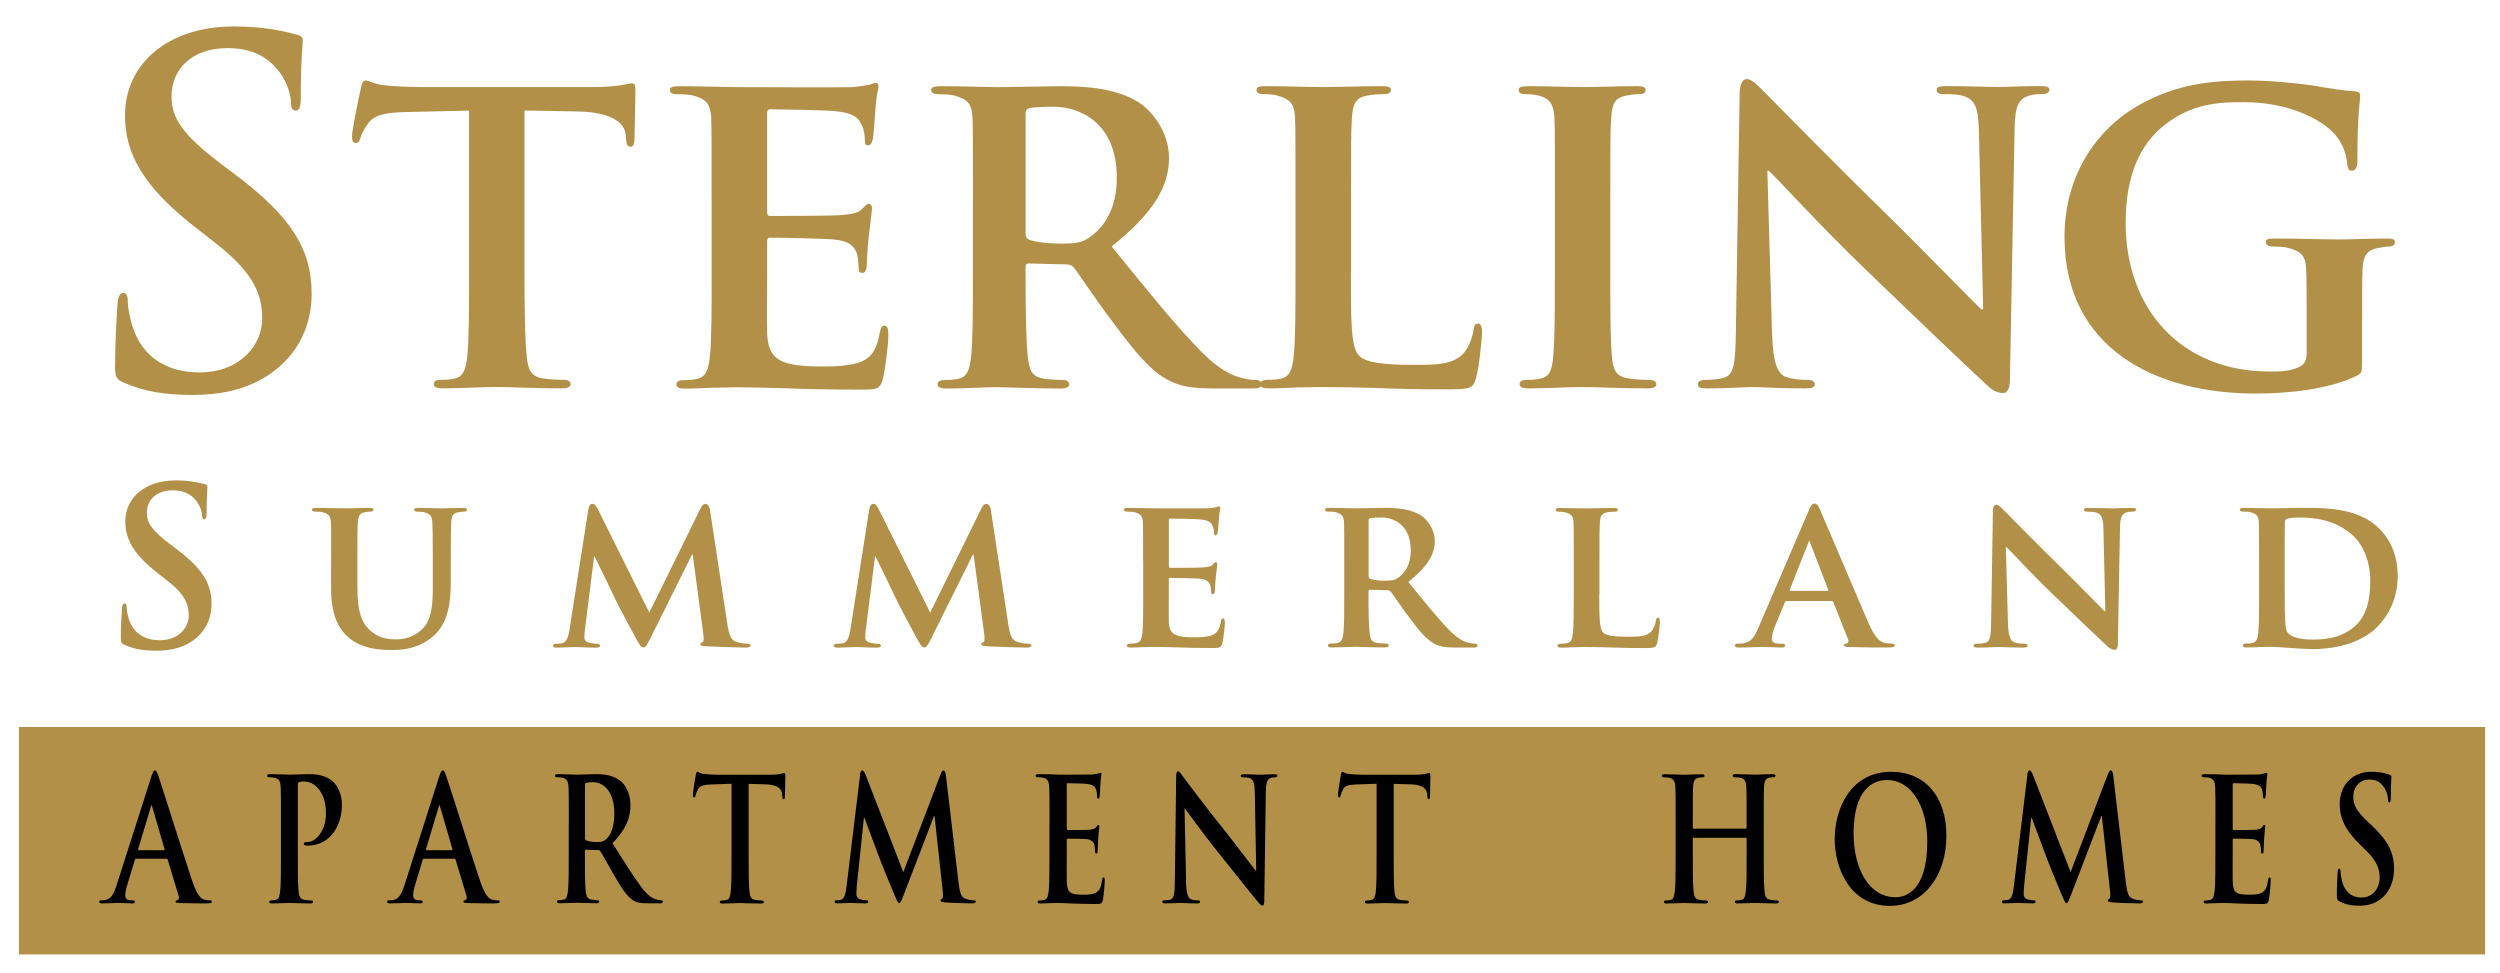 <?xml version="1.0" encoding="UTF-8"?>
<svg id="logos" xmlns="http://www.w3.org/2000/svg" viewBox="0 0 500 194.61">
  <defs>
    <style>
      .cls-1 {
        fill: #b29048;
      }
    </style>
  </defs>
  <rect class="cls-1" x="3.79" y="145.4" width="493.24" height="45.49"/>
  <g>
    <path class="cls-1" d="M24.8,76.55c-1.5-.66-1.79-1.13-1.79-3.2,0-5.17.38-10.81.47-12.32.09-1.41.38-2.44,1.13-2.44.85,0,.94.85.94,1.6,0,1.22.38,3.2.85,4.79,2.07,6.96,7.62,9.5,13.44,9.5,8.46,0,12.6-5.73,12.6-10.72,0-4.61-1.41-8.93-9.21-15.04l-4.32-3.38c-10.34-8.09-13.91-14.67-13.91-22.28,0-10.34,8.65-17.77,21.72-17.77,6.11,0,10.06.94,12.5,1.6.85.19,1.32.47,1.32,1.13,0,1.22-.38,3.95-.38,11.28,0,2.07-.28,2.82-1.03,2.82-.66,0-.94-.56-.94-1.69,0-.85-.47-3.76-2.44-6.2-1.41-1.79-4.14-4.61-10.25-4.61-6.96,0-11.19,4.04-11.19,9.68,0,4.32,2.16,7.61,9.97,13.54l2.63,1.97c11.38,8.55,15.42,15.04,15.42,23.97,0,5.45-2.07,11.94-8.84,16.36-4.7,3.01-9.96,3.85-14.95,3.85-5.45,0-9.68-.66-13.73-2.44Z"/>
    <path class="cls-1" d="M93.81,22.12l-12.32.28c-4.79.09-6.77.66-7.99,2.44-.85,1.13-1.22,2.16-1.41,2.73-.19.66-.38,1.03-.94,1.03s-.75-.47-.75-1.32c0-1.32,1.6-9.03,1.79-9.68.19-1.03.47-1.5.94-1.5.66,0,1.5.66,3.57.94,2.44.28,5.55.38,8.27.38h33.56c2.63,0,4.42-.19,5.64-.38,1.32-.19,1.97-.38,2.26-.38.56,0,.66.47.66,1.69,0,1.69-.19,7.62-.19,9.68-.09.85-.28,1.32-.75,1.32-.66,0-.85-.38-.94-1.6l-.09-.85c-.19-2.07-2.35-4.51-9.78-4.61l-10.44-.19v32.34c0,7.33.09,13.63.47,17.11.28,2.26.75,3.76,3.2,4.14,1.13.19,3.01.28,4.23.28.94,0,1.32.47,1.32.85,0,.56-.66.85-1.6.85-5.45,0-11-.28-13.35-.28-1.88,0-7.52.28-10.81.28-1.03,0-1.6-.28-1.6-.85,0-.38.28-.85,1.32-.85,1.22,0,2.26-.09,2.91-.28,1.69-.38,2.16-1.88,2.44-4.23.38-3.38.38-9.68.38-17.02V22.12Z"/>
    <path class="cls-1" d="M142.32,40.36c0-12.13,0-14.38-.09-16.92-.19-2.73-.94-3.57-3.57-4.32-.66-.19-2.07-.28-3.29-.28-.85,0-1.41-.28-1.41-.85s.66-.75,1.88-.75c4.32,0,9.59.19,11.94.19,2.63,0,20.96.09,22.56,0,1.5-.09,2.82-.38,3.48-.47.47-.09.94-.38,1.32-.38.47,0,.56.38.56.75,0,.56-.47,1.5-.66,5.17-.09.85-.28,4.32-.47,5.26-.09.38-.28,1.32-.94,1.32-.56,0-.66-.38-.66-1.03,0-.56-.09-1.97-.56-2.91-.66-1.41-1.32-2.54-5.45-2.91-1.41-.19-11.28-.38-12.97-.38-.38,0-.56.28-.56.75v19.74c0,.47.09.85.56.85,1.88,0,12.6,0,14.48-.19,1.97-.19,3.2-.38,3.95-1.22.66-.56.94-1.03,1.32-1.03s.66.38.66.85-.19,1.79-.66,5.83c-.19,1.6-.38,4.79-.38,5.36,0,.66-.09,1.79-.85,1.79-.56,0-.75-.28-.75-.66-.09-.85-.09-1.88-.28-2.91-.47-1.6-1.5-2.82-4.61-3.1-1.5-.19-10.9-.38-12.97-.38-.38,0-.47.38-.47.85v6.39c0,2.73-.09,9.5,0,11.85.19,5.45,2.73,6.68,11.19,6.68,2.16,0,5.64-.09,7.8-1.03,2.07-.94,3.01-2.63,3.57-5.92.19-.85.38-1.22.94-1.22.66,0,.75,1.03.75,1.88,0,1.79-.66,7.24-1.13,8.84-.56,2.07-1.32,2.07-4.42,2.07-6.2,0-11.19-.09-15.23-.28-4.04-.09-7.15-.19-9.59-.19-.94,0-2.73.09-4.7.09-1.97.09-4.04.19-5.73.19-1.03,0-1.6-.28-1.6-.85,0-.38.28-.85,1.32-.85,1.22,0,2.16-.09,2.91-.28,1.69-.38,2.16-1.88,2.44-4.23.38-3.38.38-9.68.38-17.02v-14.1Z"/>
    <path class="cls-1" d="M194.59,40.36c0-12.13,0-14.38-.09-16.92-.19-2.73-.94-3.57-3.57-4.32-.66-.19-2.07-.28-3.29-.28-.85,0-1.41-.28-1.41-.85s.66-.75,1.88-.75c4.32,0,9.59.19,11.28.19,2.82,0,10.34-.19,12.88-.19,5.26,0,11.28.47,15.7,3.38,2.35,1.6,5.83,5.64,5.83,11,0,5.92-3.38,11.19-11.47,17.67,7.33,9.03,13.16,16.26,18.14,21.25,4.61,4.61,7.52,4.98,8.84,5.26.85.19,1.32.19,1.97.19s1.03.47,1.03.85c0,.66-.56.85-1.6.85h-7.9c-4.61,0-6.86-.47-9.03-1.6-3.57-1.79-6.67-5.55-11.28-11.75-3.29-4.32-6.77-9.68-7.8-10.9-.47-.47-.94-.56-1.5-.56l-7.43-.19c-.38,0-.66.19-.66.66v1.13c0,7.43.09,13.63.47,17.02.28,2.35.66,3.85,3.2,4.23,1.22.19,3.01.28,4.04.28.66,0,1.03.47,1.03.85,0,.56-.66.85-1.69.85-4.79,0-11.66-.28-12.88-.28-1.6,0-6.86.28-10.15.28-1.03,0-1.6-.28-1.6-.85,0-.38.28-.85,1.32-.85,1.22,0,2.16-.09,2.91-.28,1.69-.38,2.16-1.88,2.44-4.23.38-3.38.38-9.68.38-17.02v-14.1ZM205.12,46.56c0,.85.19,1.13.75,1.41,1.79.56,4.23.75,6.3.75,3.29,0,4.42-.28,5.83-1.32,2.54-1.79,5.36-5.26,5.36-11.85,0-11.28-7.71-14.2-12.6-14.2-2.07,0-4.04.09-4.89.28-.56.19-.75.47-.75,1.13v23.79Z"/>
    <path class="cls-1" d="M270.18,54.46c0,10.25,0,15.32,1.79,16.83,1.41,1.22,4.61,1.69,11,1.69,4.42,0,7.61-.09,9.68-2.26,1.03-1.03,1.88-3.29,2.07-4.79.09-.75.28-1.22.94-1.22.56,0,.75.85.75,1.79s-.56,6.86-1.22,9.21c-.56,1.79-.94,2.16-5.26,2.16-5.92,0-10.72-.09-14.85-.28-4.14-.09-7.61-.19-11-.19-.94,0-2.73.09-4.7.09-1.97.09-4.04.19-5.73.19-1.03,0-1.6-.28-1.6-.85,0-.38.28-.85,1.32-.85,1.22,0,2.16-.09,2.91-.28,1.69-.38,2.16-1.88,2.44-4.23.38-3.38.38-9.68.38-17.02v-14.1c0-12.13,0-14.38-.09-16.92-.19-2.73-.94-3.57-3.57-4.32-.66-.19-1.69-.28-2.73-.28-.94,0-1.41-.28-1.41-.85s.56-.75,1.79-.75c3.85,0,9.12.19,11.38.19,1.97,0,8.74-.19,11.94-.19,1.22,0,1.79.19,1.79.75s-.47.85-1.5.85c-.94,0-2.26.09-3.2.28-2.26.38-2.91,1.5-3.1,4.32-.19,2.54-.19,4.79-.19,16.92v14.1Z"/>
    <path class="cls-1" d="M310.98,40.36c0-12.13,0-14.38-.09-16.92-.19-2.73-1.03-3.67-2.82-4.23-.94-.28-1.97-.38-3.01-.38-.85,0-1.32-.19-1.32-.94,0-.47.66-.66,1.97-.66,3.1,0,8.74.19,11.09.19,2.07,0,7.43-.19,10.62-.19,1.03,0,1.69.19,1.69.66,0,.75-.47.94-1.32.94s-1.5.09-2.44.28c-2.26.38-2.91,1.5-3.1,4.32-.19,2.54-.19,4.79-.19,16.92v14.1c0,7.71,0,14.1.38,17.49.28,2.16.85,3.38,3.29,3.76,1.13.19,3.01.28,4.23.28.94,0,1.32.47,1.32.85,0,.56-.66.85-1.6.85-5.45,0-11.09-.28-13.35-.28-1.88,0-7.52.28-10.81.28-1.03,0-1.6-.28-1.6-.85,0-.38.28-.85,1.32-.85,1.22,0,2.16-.09,2.91-.28,1.69-.38,2.16-1.5,2.44-3.85.38-3.29.38-9.68.38-17.39v-14.1Z"/>
    <path class="cls-1" d="M354.42,66.77c.19,6.2,1.22,8.08,2.82,8.65,1.41.47,3.01.56,4.32.56.94,0,1.41.38,1.41.85,0,.66-.75.85-1.88.85-5.36,0-9.21-.28-10.72-.28-.75,0-4.7.28-8.93.28-1.13,0-1.88-.09-1.88-.85,0-.47.56-.85,1.32-.85,1.13,0,2.63-.09,3.76-.38,2.16-.56,2.44-2.73,2.54-9.68l.75-47.38c0-1.6.56-2.73,1.41-2.73,1.03,0,2.16,1.22,3.57,2.63,1.03,1.03,13.44,13.73,25.48,25.48,5.64,5.55,16.64,16.83,17.86,17.96h.38l-.85-35.54c-.09-4.89-.85-6.3-2.82-7.05-1.22-.47-3.2-.47-4.32-.47-1.03,0-1.32-.38-1.32-.85,0-.66.85-.75,2.07-.75,4.32,0,8.74.19,10.53.19.94,0,4.04-.19,8.08-.19,1.13,0,1.88.09,1.88.75,0,.47-.47.85-1.41.85-.85,0-1.5,0-2.54.28-2.26.66-2.91,2.07-3.01,6.58l-.94,50.39c0,1.79-.66,2.54-1.32,2.54-1.41,0-2.54-.85-3.38-1.69-5.17-4.79-15.51-14.67-24.16-23.03-9.03-8.65-17.77-18.33-19.37-19.74h-.28l.94,32.62Z"/>
    <path class="cls-1" d="M472.4,72.32c0,2.16,0,2.26-1.03,2.82-5.55,2.73-13.73,3.57-20.21,3.57-20.31,0-38.26-9.21-38.26-31.31,0-12.79,6.86-21.72,14.48-26.14,7.9-4.61,15.32-5.17,22.28-5.17,5.73,0,12.97.94,14.67,1.32,1.69.28,4.61.75,6.58.85.94.09,1.13.38,1.13.94,0,.94-.56,3.1-.56,13.16,0,1.22-.47,1.79-1.13,1.79-.56,0-.75-.38-.85-1.03-.19-1.79-.66-4.32-2.82-6.58-2.44-2.54-8.65-6.11-17.96-6.11-4.51,0-10.25.09-15.98,4.7-4.61,3.76-7.61,9.68-7.61,19.46,0,17.2,11.09,29.71,28.77,29.71,2.16,0,3.85,0,5.83-.85,1.22-.56,1.6-1.41,1.6-2.82v-7.33c0-3.95,0-6.96-.09-9.4-.09-2.73-.94-3.57-3.57-4.32-.66-.19-2.07-.28-3.2-.28-.75,0-1.32-.38-1.32-.85,0-.66.66-.75,1.79-.75,4.32,0,10.25.19,12.69.19,2.63,0,6.96-.19,9.68-.19,1.13,0,1.69.09,1.69.75,0,.47-.47.85-1.03.85-.66,0-1.32.09-2.26.28-2.26.38-3.1,1.5-3.2,4.32-.09,2.44-.09,5.64-.09,9.59v8.84Z"/>
  </g>
  <g>
    <path class="cls-1" d="M24.99,129c-.7-.3-.83-.52-.83-1.48,0-2.39.17-5,.22-5.69.04-.65.17-1.13.52-1.13.39,0,.43.39.43.74,0,.56.17,1.48.39,2.22.96,3.21,3.52,4.39,6.21,4.39,3.91,0,5.82-2.65,5.82-4.95,0-2.13-.65-4.13-4.26-6.95l-2-1.56c-4.78-3.74-6.43-6.78-6.43-10.3,0-4.78,4-8.21,10.04-8.21,2.82,0,4.65.43,5.78.74.39.09.61.22.61.52,0,.56-.17,1.82-.17,5.21,0,.96-.13,1.3-.48,1.3-.3,0-.43-.26-.43-.78,0-.39-.22-1.74-1.13-2.87-.65-.83-1.91-2.13-4.74-2.13-3.22,0-5.17,1.87-5.17,4.48,0,2,1,3.52,4.6,6.26l1.22.91c5.26,3.95,7.12,6.95,7.12,11.08,0,2.52-.96,5.52-4.08,7.56-2.17,1.39-4.6,1.78-6.91,1.78-2.52,0-4.47-.3-6.34-1.13Z"/>
    <path class="cls-1" d="M66.22,112.27c0-5.6.04-6.65-.04-7.82-.09-1.3-.43-1.65-1.65-2-.3-.09-.96-.13-1.48-.13-.43,0-.65-.13-.65-.39s.26-.35.83-.35c2.04,0,4.6.09,5.73.09.96,0,3.52-.09,4.91-.09.56,0,.83.09.83.35s-.22.39-.61.39c-.43,0-.65.04-1.13.13-1,.17-1.3.7-1.39,2-.09,1.17-.09,2.22-.09,7.82v5.17c0,5.39,1.04,7.47,2.91,8.95,1.69,1.35,3.52,1.48,4.82,1.48,1.65,0,3.61-.48,5.13-1.95,2.13-2,2.22-5.21,2.22-8.99v-4.65c0-5.6-.04-6.65-.09-7.82-.09-1.26-.39-1.65-1.61-2-.3-.09-.96-.13-1.39-.13s-.65-.13-.65-.39.26-.35.78-.35c1.95,0,4.52.09,4.56.09.43,0,3-.09,4.47-.09.52,0,.78.09.78.35s-.22.39-.65.39-.65.04-1.13.13c-1.04.17-1.3.7-1.39,2-.04,1.17-.09,2.22-.09,7.82v3.95c0,4.13-.43,8.47-3.65,11.12-2.69,2.26-5.6,2.65-8.08,2.65-2,0-5.95-.09-8.73-2.52-1.95-1.69-3.48-4.43-3.48-9.77v-5.43Z"/>
    <path class="cls-1" d="M117.7,101.72c.09-.61.43-.96.74-.96.39,0,.65.17,1.17,1.17l10.25,20.59,10.25-20.85c.3-.61.65-.91,1-.91.3,0,.74.39.87,1.17l3.48,22.81c.35,2.3.7,3.3,1.87,3.65,1.09.3,1.69.35,2.17.35.35,0,.61.13.61.35,0,.3-.43.43-1,.43-.96,0-6.39-.17-7.91-.26-.91-.04-1.13-.22-1.13-.43,0-.17.17-.3.43-.39.22-.09.3-.52.17-1.56l-2.13-15.99h-.13l-8.21,16.51c-.87,1.74-1.09,2.09-1.52,2.09-.48,0-.91-.74-1.52-1.87-.91-1.69-3.95-7.34-4.39-8.38-.3-.7-2.56-5.34-3.82-7.91h-.13l-1.82,14.42c-.09.65-.13,1.13-.13,1.74,0,.7.52.96,1.17,1.09.65.13,1,.17,1.35.17s.61.17.61.35c0,.35-.35.43-.91.43-1.61,0-3.35-.13-4.04-.13-.74,0-2.56.13-3.78.13-.39,0-.7-.09-.7-.43,0-.17.22-.35.61-.35.3,0,.56,0,1.17-.09,1.04-.13,1.39-1.61,1.56-2.82l3.78-24.11Z"/>
    <path class="cls-1" d="M173.88,101.72c.09-.61.43-.96.74-.96.39,0,.65.17,1.17,1.17l10.25,20.59,10.25-20.85c.3-.61.65-.91,1-.91.3,0,.74.39.87,1.17l3.48,22.81c.35,2.3.7,3.3,1.87,3.65,1.09.3,1.69.35,2.17.35.35,0,.61.13.61.35,0,.3-.43.43-1,.43-.96,0-6.39-.17-7.91-.26-.91-.04-1.13-.22-1.13-.43,0-.17.17-.3.43-.39.22-.09.3-.52.17-1.56l-2.13-15.99h-.13l-8.21,16.51c-.87,1.74-1.09,2.09-1.52,2.09-.48,0-.91-.74-1.52-1.87-.91-1.69-3.95-7.34-4.39-8.38-.3-.7-2.56-5.34-3.82-7.91h-.13l-1.82,14.42c-.09.65-.13,1.13-.13,1.74,0,.7.52.96,1.17,1.09.65.13,1,.17,1.35.17s.61.17.61.35c0,.35-.35.43-.91.43-1.61,0-3.35-.13-4.04-.13-.74,0-2.56.13-3.78.13-.39,0-.7-.09-.7-.43,0-.17.22-.35.61-.35.3,0,.56,0,1.17-.09,1.04-.13,1.39-1.61,1.56-2.82l3.78-24.11Z"/>
    <path class="cls-1" d="M228.62,112.27c0-5.6,0-6.65-.04-7.82-.09-1.26-.43-1.65-1.65-2-.3-.09-.96-.13-1.52-.13-.39,0-.65-.13-.65-.39s.3-.35.87-.35c2,0,4.43.09,5.52.09,1.22,0,9.69.04,10.43,0,.7-.04,1.3-.17,1.61-.22.22-.04.43-.17.61-.17.22,0,.26.17.26.35,0,.26-.22.7-.3,2.39-.04.39-.13,2-.22,2.43-.04.17-.13.61-.43.61-.26,0-.3-.17-.3-.48,0-.26-.04-.91-.26-1.35-.3-.65-.61-1.17-2.52-1.35-.65-.09-5.21-.17-6-.17-.17,0-.26.13-.26.35v9.12c0,.22.04.39.26.39.87,0,5.82,0,6.69-.09.91-.09,1.48-.17,1.82-.56.3-.26.43-.48.61-.48s.3.17.3.39-.09.83-.3,2.69c-.09.74-.17,2.22-.17,2.48,0,.3-.04.83-.39.83-.26,0-.35-.13-.35-.3-.04-.39-.04-.87-.13-1.35-.22-.74-.7-1.3-2.13-1.43-.7-.09-5.04-.17-6-.17-.17,0-.22.17-.22.39v2.95c0,1.26-.04,4.39,0,5.47.09,2.52,1.26,3.08,5.17,3.08,1,0,2.61-.04,3.61-.48.96-.43,1.39-1.22,1.65-2.74.09-.39.17-.56.43-.56.3,0,.35.48.35.87,0,.83-.3,3.35-.52,4.08-.26.96-.61.96-2.04.96-2.87,0-5.17-.04-7.04-.13-1.87-.04-3.3-.09-4.43-.09-.43,0-1.26.04-2.17.04-.91.04-1.87.09-2.65.09-.48,0-.74-.13-.74-.39,0-.17.13-.39.61-.39.56,0,1-.04,1.35-.13.78-.17,1-.87,1.13-1.95.17-1.56.17-4.48.17-7.86v-6.52Z"/>
    <path class="cls-1" d="M268.85,112.27c0-5.6,0-6.65-.04-7.82-.09-1.26-.43-1.65-1.65-2-.3-.09-.96-.13-1.52-.13-.39,0-.65-.13-.65-.39s.3-.35.87-.35c2,0,4.43.09,5.21.09,1.3,0,4.78-.09,5.95-.09,2.43,0,5.21.22,7.25,1.56,1.09.74,2.69,2.61,2.69,5.08,0,2.74-1.56,5.17-5.3,8.17,3.39,4.17,6.08,7.52,8.38,9.82,2.13,2.13,3.48,2.3,4.08,2.43.39.09.61.09.91.09s.48.22.48.39c0,.3-.26.39-.74.39h-3.65c-2.13,0-3.17-.22-4.17-.74-1.65-.83-3.08-2.56-5.21-5.43-1.52-2-3.13-4.47-3.61-5.04-.22-.22-.43-.26-.7-.26l-3.43-.09c-.17,0-.3.09-.3.3v.52c0,3.43.04,6.3.22,7.86.13,1.09.3,1.78,1.48,1.95.56.09,1.39.13,1.87.13.3,0,.48.22.48.39,0,.26-.3.39-.78.39-2.22,0-5.39-.13-5.95-.13-.74,0-3.17.13-4.69.13-.48,0-.74-.13-.74-.39,0-.17.13-.39.61-.39.56,0,1-.04,1.35-.13.78-.17,1-.87,1.13-1.95.17-1.56.17-4.48.17-7.86v-6.52ZM273.72,115.14c0,.39.09.52.35.65.83.26,1.95.35,2.91.35,1.52,0,2.04-.13,2.69-.61,1.17-.83,2.48-2.43,2.48-5.47,0-5.21-3.56-6.56-5.82-6.56-.96,0-1.87.04-2.26.13-.26.09-.35.22-.35.52v10.99Z"/>
    <path class="cls-1" d="M319.86,118.79c0,4.74,0,7.08.83,7.78.65.57,2.13.78,5.08.78,2.04,0,3.52-.04,4.47-1.04.48-.48.87-1.52.96-2.22.04-.35.13-.56.43-.56.26,0,.35.39.35.83s-.26,3.17-.56,4.26c-.26.83-.43,1-2.43,1-2.74,0-4.95-.04-6.86-.13-1.91-.04-3.52-.09-5.08-.09-.43,0-1.26.04-2.17.04-.91.04-1.87.09-2.65.09-.48,0-.74-.13-.74-.39,0-.17.13-.39.61-.39.56,0,1-.04,1.35-.13.78-.17,1-.87,1.13-1.95.17-1.56.17-4.48.17-7.86v-6.52c0-5.6,0-6.65-.04-7.82-.09-1.26-.43-1.65-1.65-2-.3-.09-.78-.13-1.26-.13-.43,0-.65-.13-.65-.39s.26-.35.83-.35c1.78,0,4.21.09,5.26.09.91,0,4.04-.09,5.52-.09.56,0,.83.09.83.35s-.22.39-.7.39c-.43,0-1.04.04-1.48.13-1.04.17-1.35.7-1.43,2-.09,1.17-.09,2.22-.09,7.82v6.52Z"/>
    <path class="cls-1" d="M357.31,120.22c-.22,0-.26.04-.35.26l-2.04,4.95c-.39.91-.56,1.82-.56,2.26,0,.65.35,1.04,1.52,1.04h.56c.48,0,.56.17.56.39,0,.3-.22.39-.61.39-1.26,0-3.04-.13-4.26-.13-.39,0-2.43.13-4.43.13-.48,0-.7-.09-.7-.39,0-.22.13-.39.43-.39.35,0,.78-.04,1.13-.04,1.74-.26,2.39-1.39,3.17-3.26l9.99-23.24c.43-1.04.74-1.48,1.13-1.48.56,0,.74.35,1.13,1.17.91,2.04,7.3,17.16,9.73,22.76,1.48,3.35,2.56,3.82,3.26,3.95.56.09,1,.13,1.43.13.35,0,.52.13.52.39,0,.3-.22.39-1.65.39-1.35,0-4.13,0-7.34-.09-.7-.04-1.13-.04-1.13-.3,0-.22.09-.35.48-.39.26-.04.52-.39.35-.83l-2.95-7.43c-.09-.22-.22-.26-.39-.26h-8.99ZM365.48,118.18c.17,0,.22-.09.17-.22l-3.61-9.38c-.04-.13-.09-.35-.17-.35-.13,0-.17.22-.22.35l-3.69,9.34c-.09.17,0,.26.13.26h7.39Z"/>
    <path class="cls-1" d="M401.58,124.48c.09,2.87.57,3.74,1.3,4,.65.22,1.39.26,2,.26.43,0,.65.17.65.39,0,.3-.35.39-.87.39-2.48,0-4.26-.13-4.95-.13-.35,0-2.17.13-4.13.13-.52,0-.87-.04-.87-.39,0-.22.26-.39.61-.39.52,0,1.22-.04,1.74-.17,1-.26,1.13-1.26,1.17-4.47l.35-21.9c0-.74.26-1.26.65-1.26.48,0,1,.56,1.65,1.22.48.48,6.21,6.34,11.77,11.77,2.61,2.56,7.69,7.78,8.25,8.3h.17l-.39-16.42c-.04-2.26-.39-2.91-1.3-3.26-.56-.22-1.48-.22-2-.22-.48,0-.61-.17-.61-.39,0-.3.39-.35.96-.35,2,0,4.04.09,4.87.09.43,0,1.87-.09,3.74-.09.52,0,.87.04.87.35,0,.22-.22.39-.65.39-.39,0-.7,0-1.17.13-1.04.3-1.35.96-1.39,3.04l-.43,23.29c0,.83-.3,1.17-.61,1.17-.65,0-1.17-.39-1.56-.78-2.39-2.22-7.17-6.78-11.16-10.64-4.17-4-8.21-8.47-8.95-9.12h-.13l.43,15.08Z"/>
    <path class="cls-1" d="M451.81,112.27c0-5.6,0-6.65-.04-7.82-.09-1.26-.43-1.65-1.65-2-.3-.09-.96-.13-1.52-.13-.39,0-.65-.13-.65-.39s.3-.35.87-.35c2,0,4.43.09,5.52.09,1.17,0,3.91-.09,6.21-.09,4.78,0,11.21,0,15.38,4.21,1.91,1.91,3.61,5,3.61,9.38,0,4.65-2,8.17-4.17,10.3-1.74,1.74-5.78,4.34-12.82,4.34-1.39,0-3.04-.13-4.56-.22-1.52-.13-2.91-.22-3.87-.22-.43,0-1.26.04-2.17.04-.91.04-1.87.09-2.65.09-.48,0-.74-.13-.74-.39,0-.17.13-.39.61-.39.56,0,1-.04,1.35-.13.78-.17,1-.87,1.13-1.95.17-1.56.17-4.48.17-7.86v-6.52ZM456.93,116.36c0,3.91.04,6.73.09,7.47.04.91.13,2.22.43,2.61.48.7,2,1.48,5,1.48,3.48,0,6.04-.61,8.34-2.52,2.48-2.04,3.26-5.34,3.26-9.17,0-4.69-1.87-7.73-3.56-9.21-3.52-3.13-7.69-3.52-10.69-3.52-.78,0-2.04.09-2.35.26-.35.13-.48.3-.48.74-.04,1.26-.04,4.3-.04,7.21v4.65Z"/>
  </g>
  <g>
    <path d="M27.2,171.76c-.14,0-.19.07-.25.27l-1.48,4.89c-.27.85-.41,1.68-.41,2.09,0,.62.25,1.06,1.09,1.06h.41c.33,0,.41.07.41.27,0,.27-.16.34-.46.34-.88,0-2.05-.1-2.9-.1-.3,0-1.8.1-3.23.1-.36,0-.52-.07-.52-.34,0-.21.11-.27.33-.27.25,0,.63-.03.85-.07,1.26-.2,1.78-1.37,2.32-3.08l6.86-21.47c.33-.99.49-1.37.77-1.37.25,0,.41.31.68,1.09.66,1.88,5.03,15.83,6.78,21.03,1.04,3.08,1.83,3.56,2.41,3.73.41.1.82.14,1.15.14.22,0,.36.03.36.27,0,.27-.25.34-1.26.34s-2.98,0-5.17-.07c-.49-.03-.82-.03-.82-.27,0-.21.11-.27.38-.31.19-.07.38-.38.25-.79l-2.19-7.25c-.05-.17-.14-.24-.27-.24h-6.1ZM32.78,170.05c.14,0,.16-.1.14-.21l-2.46-8.45c-.03-.14-.05-.31-.14-.31s-.14.17-.16.31l-2.52,8.41c-.03.14,0,.24.11.24h5.03Z"/>
    <path d="M56.19,164.75c0-5.2,0-6.15-.05-7.25-.05-1.16-.27-1.71-1.18-1.95-.22-.07-.68-.1-1.07-.1-.3,0-.46-.07-.46-.31s.19-.31.6-.31c1.45,0,3.17.1,3.94.1,1.12,0,2.71-.1,3.96-.1,3.42,0,4.65,1.44,5.09,1.95.6.72,1.37,2.26,1.37,4.07,0,4.86-2.84,8.27-6.73,8.27-.14,0-.44,0-.57-.03s-.33-.07-.33-.31c0-.27.19-.38.77-.38,1.53,0,3.66-2.15,3.66-5.64,0-1.13-.08-3.42-1.61-5.13-.98-1.13-2.11-1.33-2.73-1.33-.41,0-.82.03-1.07.14-.14.07-.22.27-.22.65v13.68c0,3.15,0,5.85.14,7.32.08.96.25,1.71,1.07,1.85.38.07.98.14,1.39.14.3,0,.44.1.44.27,0,.24-.22.34-.52.34-1.8,0-3.53-.1-4.24-.1-.63,0-2.35.1-3.45.1-.36,0-.55-.1-.55-.34,0-.17.11-.27.44-.27.41,0,.74-.07.98-.14.55-.14.68-.89.79-1.88.14-1.44.14-4.14.14-7.28v-6.02Z"/>
    <path d="M84.77,171.76c-.14,0-.19.07-.25.27l-1.48,4.89c-.27.85-.41,1.68-.41,2.09,0,.62.25,1.06,1.09,1.06h.41c.33,0,.41.07.41.27,0,.27-.16.34-.46.34-.88,0-2.05-.1-2.9-.1-.3,0-1.8.1-3.23.1-.36,0-.52-.07-.52-.34,0-.21.11-.27.33-.27.25,0,.63-.03.85-.07,1.26-.2,1.78-1.37,2.32-3.08l6.86-21.47c.33-.99.49-1.37.77-1.37.25,0,.41.31.68,1.09.66,1.88,5.03,15.83,6.78,21.03,1.04,3.08,1.83,3.56,2.41,3.73.41.1.82.14,1.15.14.22,0,.36.03.36.27,0,.27-.25.34-1.26.34s-2.98,0-5.17-.07c-.49-.03-.82-.03-.82-.27,0-.21.11-.27.38-.31.19-.07.38-.38.25-.79l-2.19-7.25c-.05-.17-.14-.24-.27-.24h-6.1ZM90.35,170.05c.14,0,.16-.1.14-.21l-2.46-8.45c-.03-.14-.05-.31-.14-.31s-.14.17-.16.31l-2.52,8.41c-.03.14,0,.24.11.24h5.03Z"/>
    <path d="M113.76,164.75c0-5.2,0-6.15-.05-7.25-.05-1.16-.27-1.71-1.18-1.95-.22-.07-.68-.1-1.07-.1-.3,0-.46-.07-.46-.31s.19-.31.6-.31c1.45,0,3.17.1,3.75.1.93,0,3.01-.1,3.86-.1,1.72,0,3.55.21,5.03,1.47.77.65,1.86,2.39,1.86,4.68,0,2.53-.85,4.86-3.61,7.66,2.43,3.83,4.32,6.87,5.93,8.99,1.53,1.98,2.65,2.22,3.06,2.32.3.07.55.1.77.1s.33.1.33.27c0,.27-.19.34-.52.34h-2.6c-1.53,0-2.22-.17-2.93-.65-1.18-.79-2.21-2.39-3.75-5.03-1.09-1.88-2.35-4.21-2.71-4.72-.14-.2-.3-.24-.49-.24l-2.38-.07c-.14,0-.22.07-.22.27v.48c0,3.18,0,5.88.14,7.32.08.99.25,1.74,1.07,1.88.41.07,1.01.14,1.34.14.22,0,.33.1.33.27,0,.24-.19.34-.55.34-1.59,0-3.61-.1-4.02-.1-.52,0-2.24.1-3.34.1-.36,0-.55-.1-.55-.34,0-.17.11-.27.44-.27.41,0,.74-.07.98-.14.55-.14.68-.89.79-1.88.14-1.44.14-4.14.14-7.28v-6.02ZM116.99,167.45c0,.38.05.51.25.62.57.24,1.39.34,2.08.34,1.09,0,1.45-.14,1.94-.58.82-.75,1.61-2.33,1.61-5.13,0-4.86-2.57-6.26-4.18-6.26-.68,0-1.18.03-1.45.14-.19.07-.25.2-.25.48v10.39Z"/>
    <path d="M146.31,156.75l-4.07.14c-1.59.07-2.24.24-2.65.99-.27.51-.41.92-.46,1.2-.05.27-.14.41-.3.41-.19,0-.25-.17-.25-.55,0-.55.52-3.66.57-3.93.08-.44.16-.65.33-.65.22,0,.49.34,1.18.41.79.1,1.83.17,2.73.17h10.83c.88,0,1.48-.1,1.89-.17.41-.1.63-.17.74-.17.19,0,.22.2.22.72,0,.72-.08,3.08-.08,3.97-.03.34-.08.55-.25.55-.22,0-.27-.17-.3-.68l-.03-.38c-.05-.89-.79-1.85-3.23-1.91l-3.45-.1v14.02c0,3.15,0,5.85.14,7.32.08.96.25,1.71,1.07,1.85.38.07.98.14,1.39.14.3,0,.44.1.44.27,0,.24-.22.34-.52.34-1.8,0-3.53-.1-4.29-.1-.63,0-2.35.1-3.45.1-.36,0-.55-.1-.55-.34,0-.17.11-.27.44-.27.41,0,.74-.07.98-.14.55-.14.71-.89.79-1.88.14-1.44.14-4.14.14-7.28v-14.02Z"/>
    <path d="M171.99,154.97c.08-.58.25-.89.46-.89s.38.17.74,1.06l7.47,19.28,7.44-19.52c.22-.55.36-.82.6-.82s.41.34.49,1.06l2.49,21.13c.25,2.15.52,3.15,1.34,3.45.79.31,1.34.34,1.7.34.25,0,.44.03.44.24,0,.27-.33.38-.71.38-.68,0-4.46-.1-5.55-.2-.63-.07-.79-.17-.79-.38,0-.17.11-.27.3-.38.16-.07.25-.51.14-1.47l-1.64-15.04h-.11l-5.96,15.52c-.63,1.61-.77,1.91-1.01,1.91s-.52-.68-.96-1.71c-.66-1.57-2.82-6.8-3.14-7.76-.25-.72-1.89-5.03-2.84-7.59h-.11l-1.42,13.61c-.05.62-.08,1.06-.08,1.61,0,.65.36.96.82,1.09.49.14.88.17,1.15.17.22,0,.41.07.41.24,0,.31-.25.38-.66.38-1.15,0-2.38-.1-2.87-.1-.52,0-1.83.1-2.71.1-.27,0-.49-.07-.49-.38,0-.17.16-.24.44-.24.22,0,.41,0,.82-.1.77-.2.98-1.54,1.12-2.7l2.71-22.29Z"/>
    <path d="M209.9,164.75c0-5.2,0-6.15-.05-7.25-.05-1.16-.27-1.71-1.18-1.95-.22-.07-.68-.1-1.07-.1-.3,0-.47-.07-.47-.31s.19-.31.6-.31c.74,0,1.53.03,2.22.03.71.03,1.34.07,1.72.07.88,0,6.32,0,6.84-.03.52-.07.96-.14,1.18-.21.14-.03.3-.14.44-.14s.16.14.16.31c0,.24-.14.65-.22,2.22-.03.34-.08,1.85-.14,2.26-.03.17-.08.38-.27.38s-.25-.17-.25-.48c0-.24-.03-.82-.16-1.23-.19-.62-.46-1.03-1.83-1.23-.46-.07-3.34-.14-3.88-.14-.14,0-.19.1-.19.34v8.65c0,.24.03.38.19.38.6,0,3.75,0,4.38-.07.66-.07,1.07-.17,1.31-.51.19-.27.3-.44.44-.44.11,0,.19.07.19.27s-.11.75-.22,2.5c-.03.68-.11,2.05-.11,2.29,0,.27,0,.65-.25.65-.19,0-.25-.14-.25-.31-.03-.34-.03-.79-.11-1.23-.14-.68-.52-1.2-1.53-1.33-.52-.07-3.23-.1-3.88-.1-.14,0-.16.14-.16.34v2.7c0,1.16-.03,4.31,0,5.3.05,2.36.49,2.87,3.28,2.87.71,0,1.86,0,2.57-.41.71-.41,1.04-1.13,1.23-2.53.05-.38.11-.51.3-.51.22,0,.22.27.22.62,0,.79-.22,3.11-.36,3.8-.19.89-.44.89-1.48.89-2.05,0-3.55-.07-4.73-.1-1.18-.07-2.02-.1-2.84-.1-.3,0-.9,0-1.56.03-.63,0-1.34.07-1.89.07-.36,0-.55-.1-.55-.34,0-.17.11-.27.44-.27.41,0,.74-.07.98-.14.55-.14.68-.89.79-1.88.14-1.44.14-4.14.14-7.28v-6.02Z"/>
    <path d="M237.19,176.03c.05,2.67.41,3.56.96,3.8.46.2.98.24,1.42.24.3,0,.46.07.46.27,0,.27-.25.34-.63.34-1.78,0-2.87-.1-3.39-.1-.25,0-1.53.1-2.95.1-.36,0-.6-.03-.6-.34,0-.21.16-.27.44-.27.36,0,.85-.03,1.23-.17.71-.27.82-1.27.85-4.24l.25-20.24c0-.68.08-1.16.36-1.16.3,0,.55.44,1.01,1.06.33.44,4.48,6.02,8.48,10.98,1.86,2.33,5.55,7.25,6.02,7.8h.14l-.27-15.35c-.03-2.09-.27-2.74-.93-3.08-.41-.2-1.07-.2-1.45-.2-.33,0-.44-.1-.44-.31,0-.27.3-.31.71-.31,1.42,0,2.73.1,3.31.1.3,0,1.34-.1,2.68-.1.36,0,.63.03.63.31,0,.2-.16.31-.49.31-.27,0-.49,0-.82.1-.77.27-.98.99-1.01,2.91l-.3,21.57c0,.75-.11,1.06-.36,1.06-.3,0-.63-.38-.93-.75-1.72-2.05-5.22-6.53-8.07-10.05-2.98-3.69-6.02-7.97-6.51-8.62h-.08l.3,14.36Z"/>
    <path d="M275.32,156.75l-4.07.14c-1.59.07-2.24.24-2.65.99-.27.51-.41.92-.46,1.2-.05.27-.14.41-.3.41-.19,0-.25-.17-.25-.55,0-.55.52-3.66.57-3.93.08-.44.16-.65.33-.65.22,0,.49.34,1.18.41.79.1,1.83.17,2.73.17h10.83c.88,0,1.48-.1,1.89-.17.41-.1.63-.17.74-.17.19,0,.22.2.22.72,0,.72-.08,3.08-.08,3.97-.03.34-.08.55-.25.55-.22,0-.27-.17-.3-.68l-.03-.38c-.05-.89-.79-1.85-3.23-1.91l-3.45-.1v14.02c0,3.15,0,5.85.14,7.32.08.96.25,1.71,1.07,1.85.38.07.98.14,1.39.14.3,0,.44.1.44.27,0,.24-.22.34-.52.34-1.8,0-3.53-.1-4.29-.1-.63,0-2.35.1-3.45.1-.36,0-.55-.1-.55-.34,0-.17.11-.27.44-.27.41,0,.74-.07.98-.14.55-.14.71-.89.79-1.88.14-1.44.14-4.14.14-7.28v-14.02Z"/>
    <path d="M349.16,165.71c.08,0,.16-.07.16-.24v-.72c0-5.2,0-6.15-.05-7.25-.05-1.16-.27-1.71-1.18-1.95-.22-.07-.68-.1-1.07-.1-.3,0-.46-.07-.46-.31s.19-.31.57-.31c1.48,0,3.2.1,3.94.1.66,0,2.38-.1,3.45-.1.38,0,.57.07.57.31s-.16.31-.49.31c-.22,0-.46.03-.79.1-.74.17-.96.75-1.01,1.95-.05,1.09-.05,2.05-.05,7.25v6.02c0,3.15,0,5.85.14,7.32.08.96.25,1.71,1.07,1.85.38.07.98.14,1.39.14.3,0,.44.1.44.27,0,.24-.22.34-.55.34-1.78,0-3.5-.1-4.27-.1-.63,0-2.35.1-3.42.1-.38,0-.57-.1-.57-.34,0-.17.11-.27.44-.27.41,0,.74-.07.98-.14.55-.14.68-.89.79-1.88.14-1.44.14-4.14.14-7.28v-3.01c0-.14-.08-.21-.16-.21h-10.45c-.08,0-.16.03-.16.21v3.01c0,3.15,0,5.85.14,7.32.08.96.25,1.71,1.07,1.85.38.07.98.14,1.39.14.3,0,.44.1.44.27,0,.24-.22.34-.55.34-1.78,0-3.5-.1-4.27-.1-.63,0-2.35.1-3.45.1-.36,0-.55-.1-.55-.34,0-.17.11-.27.44-.27.41,0,.74-.07.98-.14.55-.14.68-.89.79-1.88.14-1.44.14-4.14.14-7.28v-6.02c0-5.2,0-6.15-.05-7.25-.05-1.16-.27-1.71-1.18-1.95-.22-.07-.68-.1-1.07-.1-.3,0-.46-.07-.46-.31s.19-.31.57-.31c1.48,0,3.2.1,3.94.1.66,0,2.38-.1,3.45-.1.38,0,.57.07.57.31s-.16.31-.49.31c-.22,0-.46.03-.79.1-.74.17-.96.75-1.01,1.95-.05,1.09-.05,2.05-.05,7.25v.72c0,.17.08.24.16.24h10.45Z"/>
    <path d="M366.94,167.76c0-5.85,3.09-13.4,11.29-13.4,6.81,0,11.05,4.96,11.05,12.79s-4.38,14.02-11.32,14.02c-7.85,0-11.02-7.35-11.02-13.4ZM385.46,168.41c0-7.66-3.53-12.41-8.01-12.41-3.14,0-6.73,2.19-6.73,10.7,0,7.11,3.14,12.75,8.39,12.75,1.91,0,6.34-1.16,6.34-11.04Z"/>
    <path d="M405.45,154.97c.08-.58.25-.89.46-.89s.38.17.74,1.06l7.47,19.28,7.44-19.52c.22-.55.36-.82.6-.82s.41.34.49,1.06l2.49,21.13c.25,2.15.52,3.15,1.34,3.45.79.31,1.34.34,1.7.34.25,0,.44.03.44.24,0,.27-.33.38-.71.38-.68,0-4.46-.1-5.55-.2-.63-.07-.79-.17-.79-.38,0-.17.11-.27.3-.38.16-.07.25-.51.14-1.47l-1.64-15.04h-.11l-5.96,15.52c-.63,1.61-.77,1.91-1.01,1.91s-.52-.68-.96-1.71c-.66-1.57-2.82-6.8-3.14-7.76-.25-.72-1.89-5.03-2.84-7.59h-.11l-1.42,13.61c-.05.62-.08,1.06-.08,1.61,0,.65.36.96.82,1.09.49.14.88.17,1.15.17.22,0,.41.07.41.24,0,.31-.25.38-.66.38-1.15,0-2.38-.1-2.87-.1-.52,0-1.83.1-2.71.1-.27,0-.49-.07-.49-.38,0-.17.16-.24.44-.24.22,0,.41,0,.82-.1.77-.2.98-1.54,1.12-2.7l2.71-22.29Z"/>
    <path d="M443.09,164.75c0-5.2,0-6.15-.05-7.25-.05-1.16-.27-1.71-1.18-1.95-.22-.07-.68-.1-1.07-.1-.3,0-.47-.07-.47-.31s.19-.31.6-.31c.74,0,1.53.03,2.22.03.71.03,1.34.07,1.72.07.88,0,6.32,0,6.84-.03.52-.07.96-.14,1.18-.21.14-.03.3-.14.44-.14s.16.14.16.31c0,.24-.14.65-.22,2.22-.03.34-.08,1.85-.14,2.26-.03.17-.08.38-.27.38s-.25-.17-.25-.48c0-.24-.03-.82-.16-1.23-.19-.62-.46-1.03-1.83-1.23-.46-.07-3.34-.14-3.88-.14-.14,0-.19.1-.19.34v8.65c0,.24.03.38.19.38.6,0,3.75,0,4.38-.07.66-.07,1.07-.17,1.31-.51.19-.27.3-.44.44-.44.11,0,.19.07.19.27s-.11.75-.22,2.5c-.03.68-.11,2.05-.11,2.29,0,.27,0,.65-.25.65-.19,0-.25-.14-.25-.31-.03-.34-.03-.79-.11-1.23-.14-.68-.52-1.2-1.53-1.33-.52-.07-3.23-.1-3.88-.1-.14,0-.16.14-.16.34v2.7c0,1.16-.03,4.31,0,5.3.05,2.36.49,2.87,3.28,2.87.71,0,1.86,0,2.57-.41.71-.41,1.04-1.13,1.23-2.53.05-.38.11-.51.3-.51.22,0,.22.27.22.62,0,.79-.22,3.11-.36,3.8-.19.89-.44.89-1.48.89-2.05,0-3.55-.07-4.73-.1-1.18-.07-2.02-.1-2.84-.1-.3,0-.9,0-1.56.03-.63,0-1.34.07-1.89.07-.36,0-.55-.1-.55-.34,0-.17.11-.27.44-.27.41,0,.74-.07.98-.14.55-.14.68-.89.79-1.88.14-1.44.14-4.14.14-7.28v-6.02Z"/>
    <path d="M467.89,180.27c-.44-.24-.52-.41-.52-1.16,0-1.88.11-3.93.14-4.48.03-.51.11-.89.33-.89.25,0,.27.31.27.58,0,.44.11,1.16.25,1.74.6,2.53,2.22,3.45,3.91,3.45,2.46,0,3.66-2.09,3.66-3.9,0-1.68-.41-3.25-2.68-5.47l-1.26-1.23c-3.01-2.94-4.05-5.33-4.05-8.1,0-3.76,2.52-6.46,6.32-6.46,1.78,0,2.93.34,3.64.58.25.07.38.17.38.41,0,.44-.11,1.44-.11,4.1,0,.75-.08,1.03-.3,1.03-.19,0-.27-.21-.27-.62,0-.31-.14-1.37-.71-2.26-.41-.65-1.2-1.68-2.98-1.68-2.02,0-3.25,1.47-3.25,3.52,0,1.57.63,2.77,2.9,4.92l.77.72c3.31,3.11,4.48,5.47,4.48,8.72,0,1.98-.6,4.34-2.57,5.95-1.37,1.09-2.9,1.4-4.35,1.4-1.59,0-2.82-.24-3.99-.89Z"/>
  </g>
</svg>